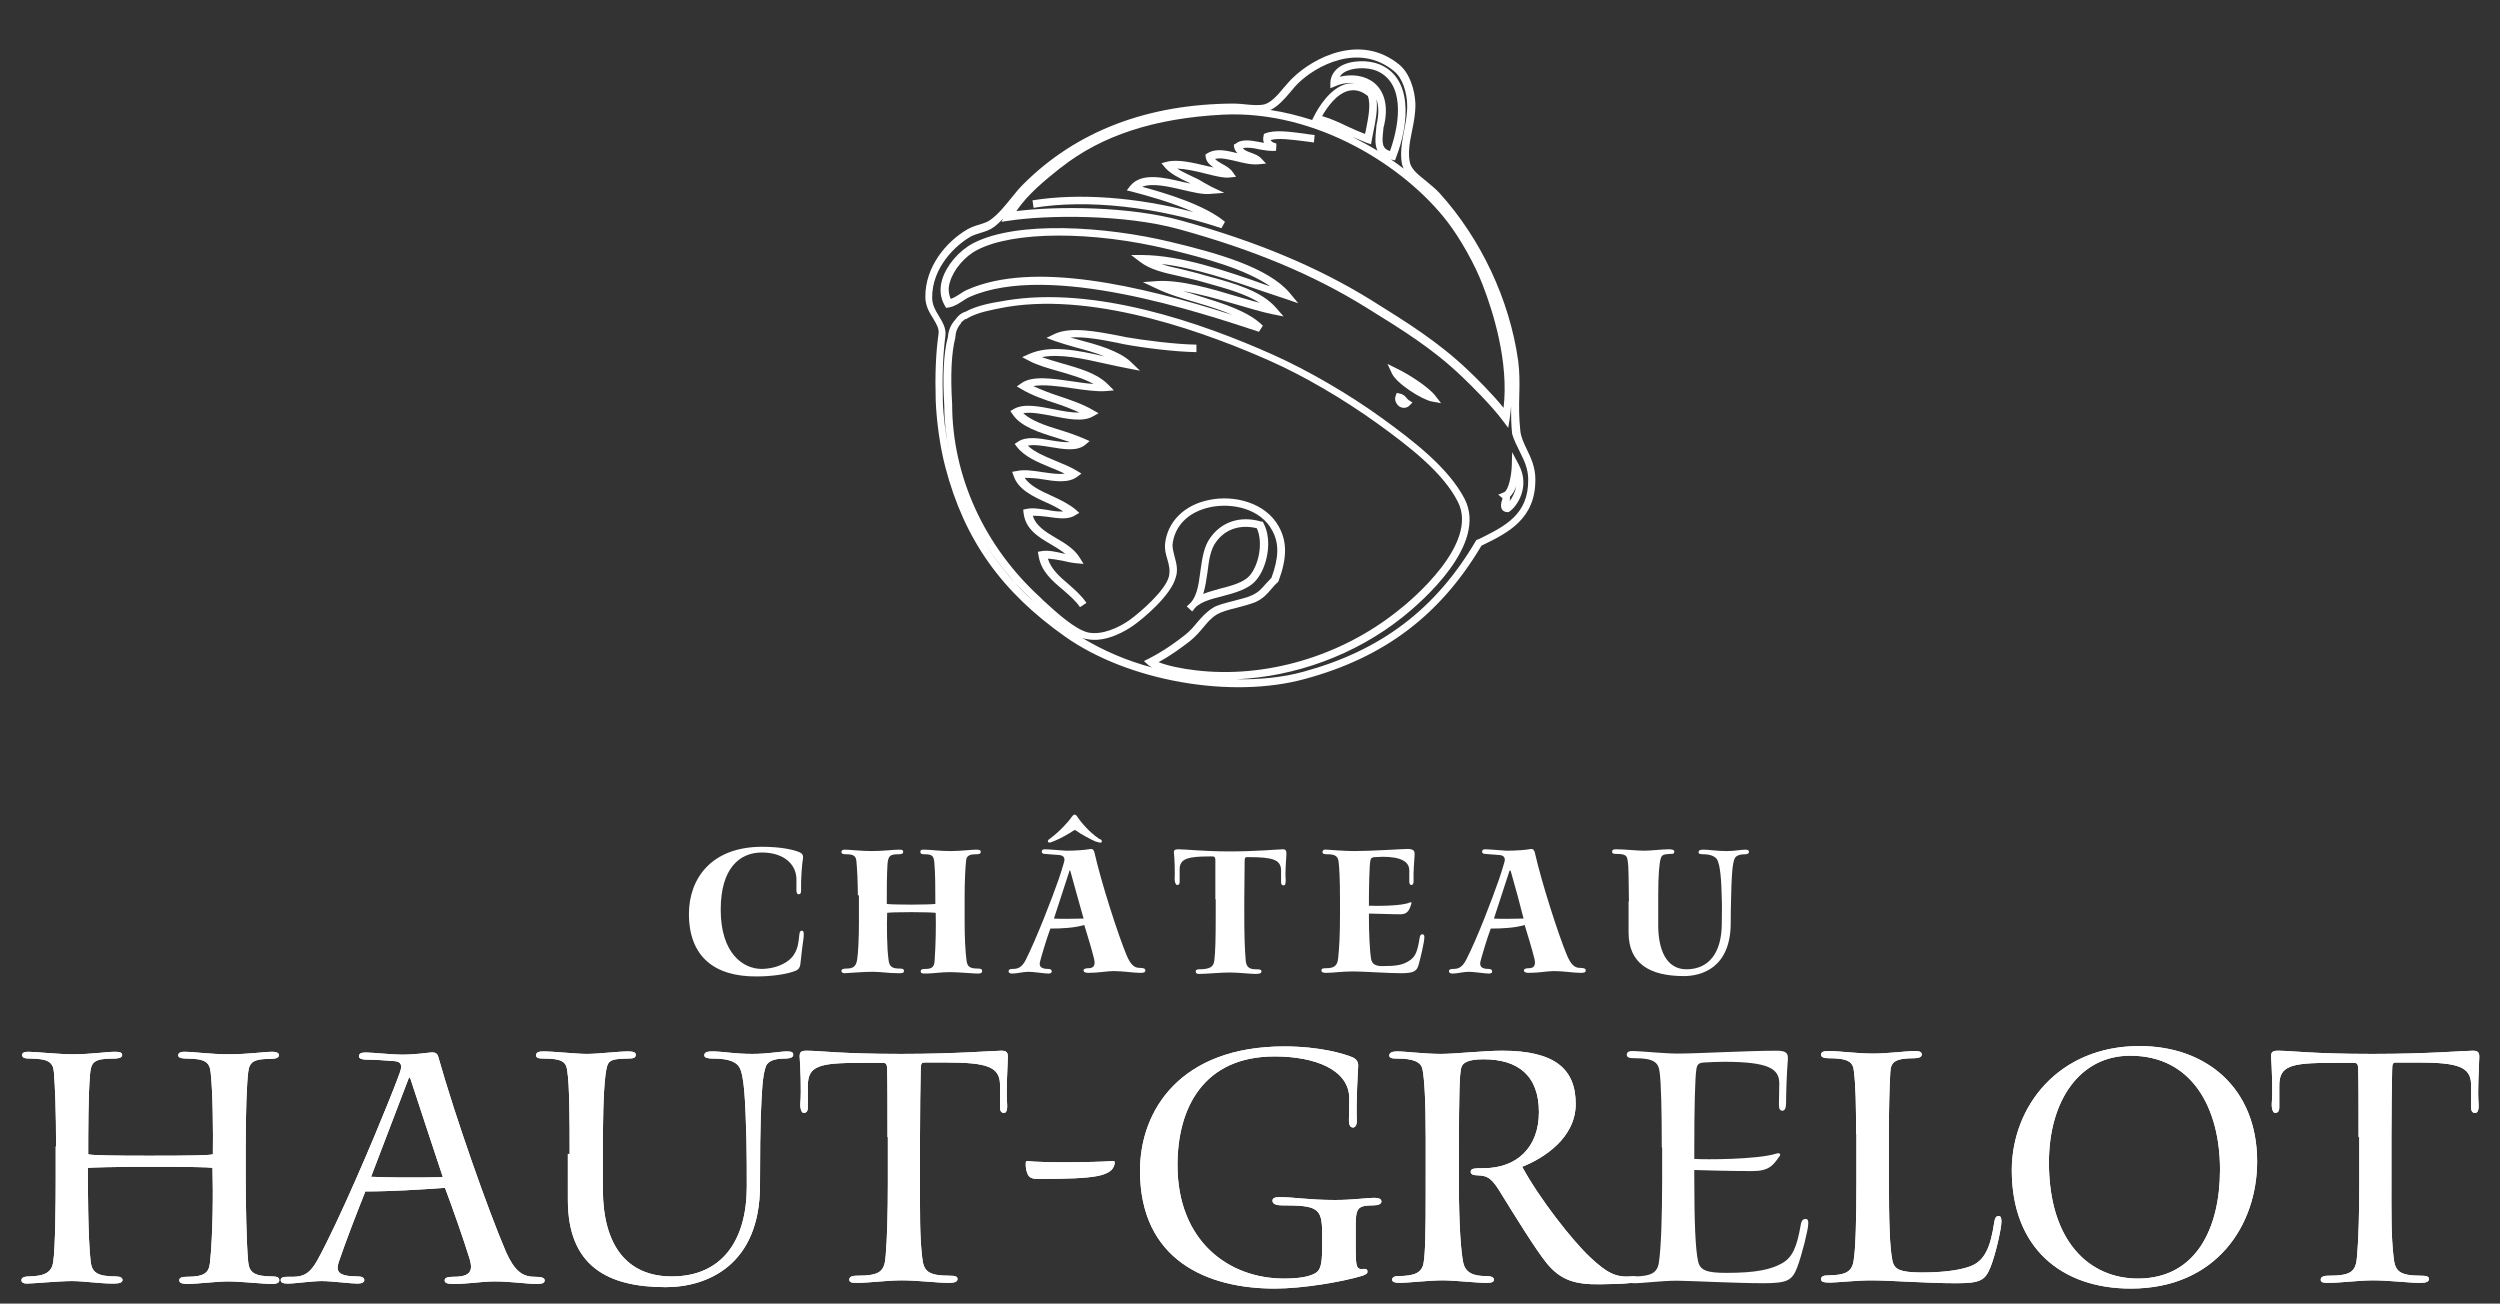 <?xml version="1.0" encoding="utf-8"?>
<!-- Generator: Adobe Illustrator 25.2.0, SVG Export Plug-In . SVG Version: 6.00 Build 0)  -->
<svg version="1.1" id="Calque_1" xmlns="http://www.w3.org/2000/svg" xmlns:xlink="http://www.w3.org/1999/xlink" x="0px" y="0px"
	 viewBox="0 0 700 365" style="enable-background:new 0 0 700 365;" xml:space="preserve">
<rect x="0" y="0" width="700" height="365" fill="#333333" stroke="none"/>
<style type="text/css">
	.st0{fill:#FFFFFF;}
	.st1{fill:none;}
</style>
<g id="Chateau_Haut_Grelot">
	<path class="st0" d="M192.9,255.9c0-9.7,6.1-18.8,20.5-18.8c5.5,0,9,0.9,10.4,1.5c0.9,0.4,1.2,0.9,1,2c-0.2,0.9-0.6,5.7-0.5,8.8
		c0,0.7-0.2,1-0.7,1c-0.3,0-0.6-0.3-0.6-1.1v-3.1c0-4-3.3-7.5-9.7-7.5c-6.2,0-11.5,4.4-11.5,16c0,12.2,6.2,16.6,11.5,16.6
		c4.8-0.1,7.9-2.2,9-4c1.2-1.9,1.3-3.6,1.5-5.5c0.1-1.1,0.4-1.2,0.7-1.2c0.4,0,0.7,0.3,0.5,2c-0.3,2-0.6,4.5-0.9,7.4
		c-0.1,0.8-0.4,1.4-1.3,1.8c-2.4,1-6.8,1.6-10.9,1.6C200,273.5,192.9,267.8,192.9,255.9L192.9,255.9z"/>
	<path class="st0" d="M240.2,250.7c0-3.3-0.2-7.6-0.4-9.5c-0.1-1.4-0.7-2-2.7-2c-0.9,0-1.5-0.1-1.5-0.6c0-0.5,0.3-0.7,1-0.7
		c1.1,0,4.6,0.4,7.4,0.4c3.7,0,5.8-0.4,7.9-0.4c0.8,0,1,0.2,1,0.6c0,0.5-0.3,0.7-1.5,0.7c-2.2,0-2.7,0.5-2.9,2.7
		c-0.2,3.2-0.2,7.2-0.2,11.2c0.6,0.1,2.8,0.2,6.8,0.2c3.3,0,6.2-0.1,6.8-0.2c0-3.7,0-8.8-0.3-11.8c-0.2-1.6-0.6-2.1-2.6-2.1
		c-0.9,0-1.3-0.1-1.3-0.7c0-0.5,0.3-0.6,0.9-0.6c2.1,0,4.2,0.4,7.6,0.4c2.8,0,5.9-0.4,7.1-0.4c0.8,0,1.3,0.1,1.3,0.6
		c0,0.6-0.4,0.7-1.4,0.7c-1.5,0-2.6,0.3-2.7,1.8c-0.2,1.8-0.4,5.8-0.4,9.8v7.8c0,3.6,0.2,7.9,0.5,10.1c0.2,1.9,0.8,2.5,3.2,2.5
		c0.9,0,1.2,0.2,1.2,0.7c0,0.5-0.4,0.7-1.1,0.7c-1.6,0-5.3-0.4-8-0.4c-2.4,0-4.8,0.4-6.7,0.4c-0.8,0-1.4,0-1.4-0.6
		c0-0.6,0.4-0.7,1.4-0.7c1.8,0,2.4-0.6,2.5-2.4c0.3-4.5,0.4-9,0.3-13.3c-0.7-0.1-3.2-0.2-6.8-0.2c-4.1,0-6.3,0.1-6.8,0.2
		c-0.1,3.5-0.1,9.7,0.4,13.2c0.2,2,1.2,2.4,3.1,2.4c1,0,1.2,0.2,1.2,0.7c0,0.6-0.6,0.6-1.5,0.6c-3.2,0-4.8-0.4-7.3-0.4
		c-2.8,0-7.1,0.4-7.8,0.4c-0.6,0-0.9-0.3-0.9-0.6c0-0.5,0.4-0.7,1.4-0.7c1.9,0,2.7-0.6,3-2.5c0.3-1.7,0.5-6.6,0.5-10V250.7z"/>
	<path class="st0" d="M294.1,260c-1.2,3.3-2.4,7.4-2.9,9.3c-0.3,1.2,0.2,2,2.3,2c0.6,0,1,0.2,1,0.7c0,0.3-0.3,0.6-0.9,0.6
		c-1.1,0-4.2-0.5-5.6-0.5c-1.5,0-3.3,0.5-4.6,0.5c-0.6,0-1-0.2-1-0.7c0-0.4,0.4-0.6,1.1-0.6c1.3,0,2.5-0.2,3.7-2.5
		c3.1-6.2,7.5-17.6,9.3-22.8c0.5-1.4,1-3.1,1.4-4.5c0.4-1.2,0-2-1.4-2.1c-1-0.1-3.2-0.2-3.8-0.3c-0.5,0-1-0.1-1-0.6
		c0-0.6,0.4-0.7,1-0.7c1,0,4,0.3,5.9,0.4c2.3,0,5.2-0.2,6.2-0.4c0.9-0.2,1.3-0.1,1.6,0.7c1.9,8.5,6.7,23.4,9.1,29.1
		c1,2.3,2,3.4,3.5,3.4c1.2,0,1.7,0.2,1.7,0.7c0,0.6-0.5,0.7-1.4,0.7c-2,0-4.8-0.5-7.5-0.5c-1.8,0-4.2,0.5-7,0.5
		c-0.9,0-1.4-0.2-1.4-0.7c0-0.4,0.5-0.6,1.4-0.6c1.5,0,2-0.9,1.5-2.8c-0.6-2.5-2-7-2.7-9.3C300.9,259.8,297.4,260,294.1,260
		 M308.5,235.7c0,0.2-0.3,0.3-0.7,0.2c-0.4-0.1-0.7-0.2-1.1-0.3c-1.1-0.5-3.9-1.9-5.5-3.1c-0.2-0.1-0.4-0.1-0.5,0
		c-1.5,1-3.6,2.2-5.3,2.9c-0.5,0.2-1,0.4-1.3,0.5c-0.4,0-0.7,0-0.7-0.3c0-0.2,0.1-0.5,0.5-0.7c2.7-2,5.2-4.7,6.2-6.2
		c0.3-0.4,0.5-0.6,0.8-0.6c0.3,0,0.5,0.2,0.7,0.5c1.1,1.7,3.4,4.4,6.2,6.3C308.5,235.1,308.5,235.3,308.5,235.7L308.5,235.7z
		 M299.7,243.9c-0.1-0.3-0.3-0.2-0.3,0.1c-1.1,3.5-2.8,8.5-4.3,13.2c1.2,0.1,5.4,0.1,8.3,0C302.2,252.8,300.9,248.4,299.7,243.9"/>
	<path class="st0" d="M340.3,251.8c0-2.3,0-9,0-11c0-0.7-0.2-1-0.8-1h-0.8c-6,0-8.4,0.6-8.4,3.6v3.6c0,0.7-0.4,0.8-0.7,0.8
		c-0.3,0-0.7-0.6-0.7-1.6c0.1-1.8,0-5.8-0.2-7.4c-0.1-0.6,0.2-1,1.1-1c2.4,0,7.1,0.6,14.6,0.6c7.3,0,13.7-0.6,14.8-0.6
		c0.8,0,1,0.4,1,1.3c-0.1,1.9-0.4,5.3-0.2,7.3c0,1.1-0.2,1.5-0.5,1.5c-0.4,0-0.8-0.1-0.8-0.9v-3.4c-0.1-2.9-2.4-3.6-9-3.6h-0.6
		c-0.5,0-0.6,0.3-0.6,1.2c0,2.1-0.1,8.5-0.1,10.7v4c0,5.7,0.1,9.3,0.4,13.1c0.2,1.5,0.7,2.4,2.8,2.4c1.2,0,1.6,0.1,1.6,0.6
		c0,0.6-0.7,0.7-1.7,0.7c-1.5,0-4.6-0.4-7.3-0.4c-2.5,0-6.4,0.4-8.5,0.4c-0.6,0-0.9-0.2-0.9-0.7c0-0.5,0.5-0.6,1-0.6
		c3,0,4-0.7,4.2-2.4c0.3-2.1,0.4-6.2,0.4-13V251.8z"/>
	<path class="st0" d="M375.2,252.1c0-6.3-0.2-9.3-0.4-10.9c-0.2-1.3-0.8-2-3-2c-1,0-1.5-0.1-1.5-0.6c0-0.5,0.3-0.8,1.2-0.7
		c1.6,0.1,4.9,0.4,7.7,0.4c5,0,13.6-0.6,15.1-0.6c1.5,0.1,1.8,0.5,1.8,1.5c-0.1,1.9-0.4,5-0.3,7.5c0,0.7-0.2,1.1-0.6,1.1
		c-0.3,0-0.6-0.2-0.6-1v-3.1c0-2.4-2.3-3.8-7.4-3.8c-0.7,0-1.4,0.1-2.3,0.1c-0.7,0-1.1,0.3-1.2,1c-0.3,1.5-0.4,8.1-0.4,11.1v1.5
		c2.1,0.1,9.4,0.1,11.4-0.9c0.5-0.2,0.6,0.1,0.5,0.3c-0.5,1.5-0.9,3-3,3c-2.9,0-7.1-0.2-8.9-0.2v1.1c0,4,0.2,9.1,0.6,11.6
		c0.3,1.5,1.3,2.1,3.6,2c3.4,0,5.3-0.3,7.1-1.5c1.6-1,2.3-2.4,2.9-6.4c0.1-0.8,0.4-1,0.8-1c0.4,0,0.6,0.4,0.5,1.1c0,1-1,5.4-1.6,7.5
		c-0.5,1.7-1.3,2.3-4.9,2.3c-3.7,0-10.5-0.5-13.4-0.5c-3.1,0-5.7,0.4-7.6,0.4c-0.9,0-1.3-0.2-1.3-0.7c0-0.5,0.4-0.6,1.3-0.6
		c2.3,0,3.2-0.7,3.4-2.9c0.3-3,0.5-6.3,0.5-11.9V252.1z"/>
	<path class="st0" d="M417.4,260c-1.2,3.3-2.4,7.4-2.9,9.3c-0.2,1.2,0.2,2,2.3,2c0.6,0,1,0.2,1,0.7c0,0.3-0.2,0.6-0.9,0.6
		c-1.1,0-4.2-0.5-5.6-0.5c-1.5,0-3.3,0.5-4.6,0.5c-0.6,0-1-0.2-1-0.7c0-0.4,0.4-0.6,1.1-0.6c1.3,0,2.5-0.2,3.7-2.5
		c3.2-6.2,7.5-17.6,9.3-22.8c0.5-1.4,1-3.1,1.4-4.5c0.4-1.2,0-2-1.4-2.1c-1-0.1-3.2-0.2-3.8-0.3c-0.5,0-1-0.1-1-0.6
		c0-0.6,0.4-0.7,1-0.7c1,0,4,0.3,5.9,0.4c2.3,0,5.2-0.2,6.2-0.4c0.9-0.2,1.3-0.1,1.6,0.7c1.9,8.5,6.7,23.4,9.1,29.1
		c1,2.3,2,3.4,3.5,3.4c1.2,0,1.7,0.2,1.7,0.7c0,0.6-0.5,0.7-1.4,0.7c-2,0-4.8-0.5-7.5-0.5c-1.8,0-4.2,0.5-7,0.5
		c-0.9,0-1.4-0.2-1.4-0.7c0-0.4,0.5-0.6,1.4-0.6c1.5,0,2-0.9,1.5-2.8c-0.6-2.5-2-7-2.7-9.3C424.3,259.8,420.7,260,417.4,260
		 M423,243.9c-0.1-0.3-0.3-0.2-0.4,0.1c-1.1,3.5-2.8,8.5-4.3,13.2c1.2,0.1,5.4,0.1,8.3,0C425.5,252.8,424.3,248.4,423,243.9"/>
	<path class="st0" d="M456.1,252.4c0-2.6-0.1-5.3-0.1-7.2c0-1.7-0.1-3.4-0.3-4.5c-0.2-1.1-0.6-1.6-3-1.6c-0.9,0-1.3-0.1-1.3-0.6
		c0-0.6,0.3-0.7,1.2-0.7c2.2,0,5.9,0.4,7.7,0.4c1.9,0,5.1-0.4,6.9-0.4c1.1,0,1.6,0.2,1.6,0.6c0,0.6-0.2,0.7-1.2,0.7
		c-1.7,0.1-2.3,0.2-2.6,1.3c-0.4,1.3-0.7,4.5-0.7,10.5v8.2c0,6.7,2.2,12.3,7.9,12.3c6.2,0,9.9-4.5,9.9-12.9c0-2.5,0.1-4.5,0-6.8
		c-0.1-5-0.4-10-1.5-11.3c-0.8-0.9-2.3-1.2-3.3-1.2c-1.1,0-1.7-0.1-1.7-0.5c0-0.7,0.5-0.8,1.4-0.8c1.6,0,3.7,0.4,6.5,0.4
		c2.1,0,4-0.4,5.2-0.4c0.8,0,1,0.2,1,0.7c0,0.4-0.5,0.6-1.2,0.6c-1.6,0-2.5,0.5-2.8,1.2c-0.6,1.5-0.7,3.3-0.9,7.5
		c0,2-0.2,4.9-0.2,10.5c0,12.7-8.3,14.9-13.1,14.9c-9.7,0-15.5-3.6-15.5-12.2V252.4z"/>
	<path class="st0" d="M15.7,321c0-9.8-0.3-17.2-0.6-20.7c-0.2-2.7-1.3-3.9-6.7-3.9c-1.4,0-2.2-0.2-2.2-1c0-0.6,0.6-0.9,1.7-0.9
		c2,0,8.6,0.7,12.3,0.7c5.6,0,9.4-0.7,12.1-0.7c1.4,0,1.9,0.3,1.9,0.9c0,0.6-0.6,1-2.4,1c-5.6,0-6.3,1-6.6,4.5
		c-0.5,5.8-0.5,16.6-0.5,22.3c0.9,0.3,7.3,0.4,17.1,0.4c11.4,0,17.1-0.1,17.8-0.4c0.1-5.6,0-17.5-0.6-22.8c-0.3-2.8-1.2-4-6.8-4
		c-1.5,0-2.3-0.3-2.3-0.9c0-0.7,0.7-1,1.6-1c3,0,7.2,0.7,12.6,0.7c5.4,0,9.8-0.7,12.2-0.7c1,0,1.8,0.3,1.8,0.9
		c0,0.8-0.8,1.1-2.7,1.1c-4.2,0-5.6,0.8-5.9,3.7c-0.4,3.2-0.7,10.6-0.7,21v8.8c0,6.4,0.2,18.4,0.7,23.4c0.3,2.7,1.5,4,6.7,4
		c1.6,0,2,0.4,2,1.1c0,0.6-0.6,1-2,1c-2.6,0-8.7-0.7-12.3-0.7c-3.4,0-8.6,0.7-11.5,0.7c-1.4,0-2.2-0.3-2.2-1c0-0.7,0.6-1,2.1-1
		c5.1,0,6.2-1.2,6.5-4c0.8-7.6,0.9-19.3,0.7-26.5c-1.2-0.2-6.2-0.3-17.7-0.3c-10.2,0-16.3,0.2-17.2,0.3c0,4,0,19.7,0.8,26.4
		c0.4,2.9,1.9,4,7,4c1.3,0,1.9,0.4,1.9,1c0,0.7-0.9,1-2.4,1c-4.2,0-8.3-0.7-11.8-0.7c-3.7,0-10.9,0.7-12.6,0.7c-1,0-1.5-0.4-1.5-0.9
		c0-0.6,0.4-1.1,2.3-1.1c4.6-0.1,6.2-1.4,6.6-4c0.6-3.9,0.7-17.1,0.7-23.3V321z"/>
	<path class="st0" d="M15.7,321c0-9.8-0.3-17.2-0.6-20.7c-0.2-2.7-1.3-3.9-6.7-3.9c-1.4,0-2.2-0.2-2.2-1c0-0.6,0.6-0.9,1.7-0.9
		c2,0,8.6,0.7,12.3,0.7c5.6,0,9.4-0.7,12.1-0.7c1.4,0,1.9,0.3,1.9,0.9c0,0.6-0.6,1-2.4,1c-5.6,0-6.3,1-6.6,4.5
		c-0.5,5.8-0.5,16.6-0.5,22.3c0.9,0.3,7.3,0.4,17.1,0.4c11.4,0,17.1-0.1,17.8-0.4c0.1-5.6,0-17.5-0.6-22.8c-0.3-2.8-1.2-4-6.8-4
		c-1.5,0-2.3-0.3-2.3-0.9c0-0.7,0.7-1,1.6-1c3,0,7.2,0.7,12.6,0.7c5.4,0,9.8-0.7,12.2-0.7c1,0,1.8,0.3,1.8,0.9
		c0,0.8-0.8,1.1-2.7,1.1c-4.2,0-5.6,0.8-5.9,3.7c-0.4,3.2-0.7,10.6-0.7,21v8.8c0,6.4,0.2,18.4,0.7,23.4c0.3,2.7,1.5,4,6.7,4
		c1.6,0,2,0.4,2,1.1c0,0.6-0.6,1-2,1c-2.6,0-8.7-0.7-12.3-0.7c-3.4,0-8.6,0.7-11.5,0.7c-1.4,0-2.2-0.3-2.2-1c0-0.7,0.6-1,2.1-1
		c5.1,0,6.2-1.2,6.5-4c0.8-7.6,0.9-19.3,0.7-26.5c-1.2-0.2-6.2-0.3-17.7-0.3c-10.2,0-16.3,0.2-17.2,0.3c0,4,0,19.7,0.8,26.4
		c0.4,2.9,1.9,4,7,4c1.3,0,1.9,0.4,1.9,1c0,0.7-0.9,1-2.4,1c-4.2,0-8.3-0.7-11.8-0.7c-3.7,0-10.9,0.7-12.6,0.7c-1,0-1.5-0.4-1.5-0.9
		c0-0.6,0.4-1.1,2.3-1.1c4.6-0.1,6.2-1.4,6.6-4c0.6-3.9,0.7-17.1,0.7-23.3V321z"/>
	<path class="st0" d="M102.3,333.6c-2.8,7-5.7,14.6-7.5,19.9c-0.8,2.6,0,3.9,5.4,3.9c1,0,1.8,0.3,1.8,1c0,0.6-0.6,1-1.9,1
		c-2,0-7.3-0.7-10-0.7c-2.8,0-7.5,0.7-9.5,0.7c-1.6,0-2-0.4-2-1c0-0.7,0.7-0.9,2-0.9c3.8,0.1,5.8-0.2,8.3-4.7
		c6.2-11.3,16-34.6,19.4-43.1c1-2.5,2.8-6.9,3.7-9.5c0.7-2,0.3-3-1.7-3.1c-2.3-0.2-5.6-0.4-7.7-0.4c-1.2,0-2.1-0.3-2.1-0.9
		c0-0.8,0.6-1.1,1.9-1.1c1.9,0,7.3,0.6,10,0.6c3.9,0,7-0.5,8.2-0.6c1.3-0.1,1.9,0.2,2.2,1.5c4.6,16.3,13.8,42.5,18.9,54.4
		c2.3,5.1,4.5,6.9,7.9,6.9c2.1,0,2.9,0.3,2.9,1c0,0.8-0.7,1-2.4,1c-2.4,0-7.2-0.7-11.5-0.7c-4,0-7,0.7-11.7,0.7
		c-1.5,0-2.4-0.2-2.4-1c0-0.7,0.8-1,2.5-1c4.7,0,5.5-1.6,4.5-5c-1.8-5.8-4.9-14.6-6.9-19.9C117.5,333.1,109.6,333.6,102.3,333.6
		 M114.9,302c-0.1-0.4-0.4-0.4-0.5,0c-2.5,6.6-7.7,20.1-10.5,27.5c4.2,0.2,12.2,0.3,20.1,0.1C121,320.5,117.9,311.2,114.9,302"/>
	<path class="st0" d="M102.3,333.6c-2.8,7-5.7,14.6-7.5,19.9c-0.8,2.6,0,3.9,5.4,3.9c1,0,1.8,0.3,1.8,1c0,0.6-0.6,1-1.9,1
		c-2,0-7.3-0.7-10-0.7c-2.8,0-7.5,0.7-9.5,0.7c-1.6,0-2-0.4-2-1c0-0.7,0.7-0.9,2-0.9c3.8,0.1,5.8-0.2,8.3-4.7
		c6.2-11.3,16-34.6,19.4-43.1c1-2.5,2.8-6.9,3.7-9.5c0.7-2,0.3-3-1.7-3.1c-2.3-0.2-5.6-0.4-7.7-0.4c-1.2,0-2.1-0.3-2.1-0.9
		c0-0.8,0.6-1.1,1.9-1.1c1.9,0,7.3,0.6,10,0.6c3.9,0,7-0.5,8.2-0.6c1.3-0.1,1.9,0.2,2.2,1.5c4.6,16.3,13.8,42.5,18.9,54.4
		c2.3,5.1,4.5,6.9,7.9,6.9c2.1,0,2.9,0.3,2.9,1c0,0.8-0.7,1-2.4,1c-2.4,0-7.2-0.7-11.5-0.7c-4,0-7,0.7-11.7,0.7
		c-1.5,0-2.4-0.2-2.4-1c0-0.7,0.8-1,2.5-1c4.7,0,5.5-1.6,4.5-5c-1.8-5.8-4.9-14.6-6.9-19.9C117.5,333.1,109.6,333.6,102.3,333.6z
		 M114.9,302c-0.1-0.4-0.4-0.4-0.5,0c-2.5,6.6-7.7,20.1-10.5,27.5c4.2,0.2,12.2,0.3,20.1,0.1C121,320.5,117.9,311.2,114.9,302z"/>
	<path class="st0" d="M159.5,323.1c0-4.9,0-9.8-0.1-13.6c-0.1-4.3-0.2-7.3-0.6-9.9c-0.3-2.3-1.6-3.2-6.4-3.2c-1.4,0-2.3-0.1-2.3-0.9
		c0-0.9,0.8-1.1,2.1-1.1c2.9,0,9.1,0.7,12.1,0.7c3.3,0,8.7-0.7,11.6-0.7c1.5,0,2.1,0.3,2.1,0.9c0,0.9-0.5,1.1-2.4,1.1
		c-3.7,0.1-5.1,0.3-5.6,2.1c-0.7,2.4-1.1,8.4-1.2,19.5v15.3c0.1,15.1,6.5,24.1,19.3,24.1c14,0,21-10,21-25.2c0-4.3,0-8.7-0.1-13.1
		c-0.3-10.9-0.6-18-2-20.3c-1.2-2-4.3-2.4-7.3-2.4c-1.4,0-2.5-0.2-2.5-0.9c0-1,1.1-1.1,2.4-1.1c2.6,0,6.1,0.7,11,0.7
		c4.6,0,7.7-0.7,9.8-0.7c1.4,0,1.7,0.3,1.7,1c0,0.7-1,1-2.4,1c-3.3,0-5,0.9-5.4,2.6c-0.8,2.6-1,6.2-1.3,14.2
		c-0.1,3.8-0.2,8-0.2,18.7c0,22.2-14.6,28.5-26.4,28.5c-16.4,0-27.4-6-27.4-24.4V323.1z"/>
	<path class="st0" d="M159.5,323.1c0-4.9,0-9.8-0.1-13.6c-0.1-4.3-0.2-7.3-0.6-9.9c-0.3-2.3-1.6-3.2-6.4-3.2c-1.4,0-2.3-0.1-2.3-0.9
		c0-0.9,0.8-1.1,2.1-1.1c2.9,0,9.1,0.7,12.1,0.7c3.3,0,8.7-0.7,11.6-0.7c1.5,0,2.1,0.3,2.1,0.9c0,0.9-0.5,1.1-2.4,1.1
		c-3.7,0.1-5.1,0.3-5.6,2.1c-0.7,2.4-1.1,8.4-1.2,19.5v15.3c0.1,15.1,6.5,24.1,19.3,24.1c14,0,21-10,21-25.2c0-4.3,0-8.7-0.1-13.1
		c-0.3-10.9-0.6-18-2-20.3c-1.2-2-4.3-2.4-7.3-2.4c-1.4,0-2.5-0.2-2.5-0.9c0-1,1.1-1.1,2.4-1.1c2.6,0,6.1,0.7,11,0.7
		c4.6,0,7.7-0.7,9.8-0.7c1.4,0,1.7,0.3,1.7,1c0,0.7-1,1-2.4,1c-3.3,0-5,0.9-5.4,2.6c-0.8,2.6-1,6.2-1.3,14.2
		c-0.1,3.8-0.2,8-0.2,18.7c0,22.2-14.6,28.5-26.4,28.5c-16.4,0-27.4-6-27.4-24.4V323.1z"/>
	<path class="st0" d="M248.5,318.4c0-7.3,0-15.8-0.1-18.6c0-1.8-0.2-2.2-1.2-2.2H241c-11.6,0-14.8,0.8-14.8,6.4v6
		c0,1.3-0.5,1.6-1.2,1.6c-0.6,0-1-1.3-0.9-2.7c0.3-3.6,0-10.2-0.2-13.1c0-1.1,0.3-1.6,1.9-1.6c3.8,0,9.6,0.9,26.5,0.9
		c15.5,0,25.9-0.9,28.1-0.9c1.4,0,1.8,0.5,1.8,1.7c-0.1,3.5-0.5,9.3-0.2,13.3c0.1,1.7-0.3,2.4-0.8,2.4c-0.6,0-1.2-0.1-1.2-1.7v-6.3
		c-0.1-4.9-3.7-6.1-14.9-6.1h-6.2c-0.9,0-1.1,0.3-1.1,2.2c-0.1,3.8-0.2,11.8-0.2,18.6v11.5c0,10-0.1,16.2,0.6,22.2
		c0.4,3.8,1.4,5.2,7.7,5.2c1.5,0,2.2,0.2,2.2,0.9c0,0.8-0.8,1.1-2.4,1.1c-3.4,0-8.7-0.7-13.2-0.7c-4.2,0-8.9,0.7-12.8,0.7
		c-1.3,0-1.9-0.2-1.9-0.9c0-0.6,0.5-1.1,2.1-1.1c6.5,0,7.8-1.1,8.1-5.7c0.4-4.6,0.6-12.2,0.6-20.3V318.4z"/>
	<path class="st0" d="M248.5,318.4c0-7.3,0-15.8-0.1-18.6c0-1.8-0.2-2.2-1.2-2.2H241c-11.6,0-14.8,0.8-14.8,6.4v6
		c0,1.3-0.5,1.6-1.2,1.6c-0.6,0-1-1.3-0.9-2.7c0.3-3.6,0-10.2-0.2-13.1c0-1.1,0.3-1.6,1.9-1.6c3.8,0,9.6,0.9,26.5,0.9
		c15.5,0,25.9-0.9,28.1-0.9c1.4,0,1.8,0.5,1.8,1.7c-0.1,3.5-0.5,9.3-0.2,13.3c0.1,1.7-0.3,2.4-0.8,2.4c-0.6,0-1.2-0.1-1.2-1.7v-6.3
		c-0.1-4.9-3.7-6.1-14.9-6.1h-6.2c-0.9,0-1.1,0.3-1.1,2.2c-0.1,3.8-0.2,11.8-0.2,18.6v11.5c0,10-0.1,16.2,0.6,22.2
		c0.4,3.8,1.4,5.2,7.7,5.2c1.5,0,2.2,0.2,2.2,0.9c0,0.8-0.8,1.1-2.4,1.1c-3.4,0-8.7-0.7-13.2-0.7c-4.2,0-8.9,0.7-12.8,0.7
		c-1.3,0-1.9-0.2-1.9-0.9c0-0.6,0.5-1.1,2.1-1.1c6.5,0,7.8-1.1,8.1-5.7c0.4-4.6,0.6-12.2,0.6-20.3V318.4z"/>
	<path class="st0" d="M290.4,330.1c-0.9,0-1.9-0.2-2.4-0.9c-0.6-0.9-0.8-2.1-0.8-3.3c0-0.8,0.2-0.8,0.4-0.8c4.6,0.5,18,0.4,23.9,0
		c0.6,0,0.6,0,0.6,0.6c0,0.4-0.3,1.3-0.9,1.9c-0.7,0.7-2.2,1.4-4,1.7c-3.2,0.6-8.1,0.8-16.7,0.8H290.4z"/>
	<path class="st0" d="M290.4,330.1c-0.9,0-1.9-0.2-2.4-0.9c-0.6-0.9-0.8-2.1-0.8-3.3c0-0.8,0.2-0.8,0.4-0.8c4.6,0.5,18,0.4,23.9,0
		c0.6,0,0.6,0,0.6,0.6c0,0.4-0.3,1.3-0.9,1.9c-0.7,0.7-2.2,1.4-4,1.7c-3.2,0.6-8.1,0.8-16.7,0.8H290.4z"/>
	<path class="st0" d="M379.6,349.7c0,5.2,0.3,5.8,2.1,5.6c0.9-0.1,1.2,0.2,1.2,0.8c0,0.4-0.3,0.7-1.4,1.1
		c-5.6,1.7-16.6,3.6-24.6,3.6c-18.8,0-37.7-7.9-37.7-33c0-16.9,11.3-34.8,40.4-34.8c10.1,0,16.8,2.1,19,3c1.2,0.5,1.7,1.3,1.7,2.4
		c-0.1,1.8-0.6,10-0.4,15.3c0.1,1.1-0.4,2-1,2c-0.8,0-1.2-0.6-1.2-2.1c0-1.3,0.1-3.4,0.1-6c0-8.1-9.6-11.8-20.9-11.8
		c-19.9,0-27.2,14.4-27.2,30.4c0,21.4,14.4,31.8,29.8,31.8c4.6,0,7.1-0.6,8.6-1.4c1.4-0.7,2.1-2,2.1-6.9v-4.5c0-7-1.4-7.7-11.2-7.7
		c-1.9,0-2.7-0.5-2.7-1.3c0-0.7,0.6-1,2-1c4.2,0,7.9,0.8,15.5,0.8c5.3,0,8.6-0.6,11.1-0.6c1.3,0,1.9,0.4,1.9,1
		c0,0.7-0.8,1.1-2.2,1.1c-4.7,0-5,0.9-5,6.2V349.7z"/>
	<path class="st0" d="M379.6,349.7c0,5.2,0.3,5.8,2.1,5.6c0.9-0.1,1.2,0.2,1.2,0.8c0,0.4-0.3,0.7-1.4,1.1
		c-5.6,1.7-16.6,3.6-24.6,3.6c-18.8,0-37.7-7.9-37.7-33c0-16.9,11.3-34.8,40.4-34.8c10.1,0,16.8,2.1,19,3c1.2,0.5,1.7,1.3,1.7,2.4
		c-0.1,1.8-0.6,10-0.4,15.3c0.1,1.1-0.4,2-1,2c-0.8,0-1.2-0.6-1.2-2.1c0-1.3,0.1-3.4,0.1-6c0-8.1-9.6-11.8-20.9-11.8
		c-19.9,0-27.2,14.4-27.2,30.4c0,21.4,14.4,31.8,29.8,31.8c4.6,0,7.1-0.6,8.6-1.4c1.4-0.7,2.1-2,2.1-6.9v-4.5c0-7-1.4-7.7-11.2-7.7
		c-1.9,0-2.7-0.5-2.7-1.3c0-0.7,0.6-1,2-1c4.2,0,7.9,0.8,15.5,0.8c5.3,0,8.6-0.6,11.1-0.6c1.3,0,1.9,0.4,1.9,1
		c0,0.7-0.8,1.1-2.2,1.1c-4.7,0-5,0.9-5,6.2V349.7z"/>
	<path class="st0" d="M399.2,318.7c0-11-0.4-16.8-0.9-19.3c-0.4-2.1-2.7-3-6.9-3c-1.6,0-2.4-0.1-2.4-0.9c0-0.8,1-1.1,2.2-1.1
		c2.4,0,7.7,0.7,12.2,0.7c4.1,0,12.1-0.9,17.2-0.9c14.6,0,20.6,5,20.6,14.9c0,9.5-8.9,15.2-15,17.6c4.9,9,14,20.6,19,25.3
		c4.9,4.6,7.3,5.7,11.6,5.4c1.1-0.1,1.8,0.1,1.8,0.8c0,1.1-2.9,1.3-10.5,1.4c-7.1,0.1-11.1-1.1-15.1-6c-3-3.7-9.3-13.9-12.5-19.1
		c-2.7-4.5-3.8-5.3-6.7-5.4c-1.3,0-2-0.3-2-1c0-0.9,0.8-1,3.6-1c9.3,0,15.5-5.8,15.5-15.7c0-10.3-5.9-14.8-15.5-14.8
		c-4,0-6,0.8-6.3,2.6c-0.4,1.8-0.6,6.3-0.6,23.4v9.2c0,11.6,0.6,18.8,1.2,21.7c0.6,2.9,2.9,3.8,6.3,3.8c1.7,0,2.3,0.4,2.3,1
		c0,0.7-0.7,0.9-2.1,0.9c-2.9,0-8.9-0.7-12.3-0.7c-3.7,0-9.7,0.7-11.9,0.7c-1.6,0-2.2-0.3-2.2-0.9c0-0.6,0.6-1,1.7-1
		c4.5,0,6.6-0.9,7.1-3.6c0.5-2.9,0.6-8.9,0.6-20.4V318.7z"/>
	<path class="st0" d="M399.2,318.7c0-11-0.4-16.8-0.9-19.3c-0.4-2.1-2.7-3-6.9-3c-1.6,0-2.4-0.1-2.4-0.9c0-0.8,1-1.1,2.2-1.1
		c2.4,0,7.7,0.7,12.2,0.7c4.1,0,12.1-0.9,17.2-0.9c14.6,0,20.6,5,20.6,14.9c0,9.5-8.9,15.2-15,17.6c4.9,9,14,20.6,19,25.3
		c4.9,4.6,7.3,5.7,11.6,5.4c1.1-0.1,1.8,0.1,1.8,0.8c0,1.1-2.9,1.3-10.5,1.4c-7.1,0.1-11.1-1.1-15.1-6c-3-3.7-9.3-13.9-12.5-19.1
		c-2.7-4.5-3.8-5.3-6.7-5.4c-1.3,0-2-0.3-2-1c0-0.9,0.8-1,3.6-1c9.3,0,15.5-5.8,15.5-15.7c0-10.3-5.9-14.8-15.5-14.8
		c-4,0-6,0.8-6.3,2.6c-0.4,1.8-0.6,6.3-0.6,23.4v9.2c0,11.6,0.6,18.8,1.2,21.7c0.6,2.9,2.9,3.8,6.3,3.8c1.7,0,2.3,0.4,2.3,1
		c0,0.7-0.7,0.9-2.1,0.9c-2.9,0-8.9-0.7-12.3-0.7c-3.7,0-9.7,0.7-11.9,0.7c-1.6,0-2.2-0.3-2.2-0.9c0-0.6,0.6-1,1.7-1
		c4.5,0,6.6-0.9,7.1-3.6c0.5-2.9,0.6-8.9,0.6-20.4V318.7z"/>
	<path class="st0" d="M465.3,321.3c0-10.3-0.2-18.3-0.6-21.1c-0.3-2.7-1.6-3.9-6.9-3.9c-1.4,0-2.3-0.1-2.3-1c0-0.8,0.7-1.1,2.2-1
		c2.6,0.1,8.5,0.7,12.1,0.7c5.6,0,19.4-0.8,27.7-0.8c2.8,0,3.2,0.8,3.1,2.5c-0.3,3.7-0.5,9.1-0.5,12.2c0,1.2-0.3,2.1-1,2.1
		c-0.6,0-1-0.4-1-1.6c0-1.4,0.1-4.3,0.1-6c0-4.1-2.8-6.1-15.5-6.1c-1.8,0-3.8,0.1-5.6,0.2c-1.4,0.1-1.9,0.5-2.1,1.8
		c-0.4,2.3-0.6,11.2-0.6,22.6v2.6c3.1,0.2,17.6,0.2,23-1.5c0.9-0.3,1.3,0.2,0.9,0.7c-1.9,2.7-3,4.2-7.7,4.2
		c-5.8,0-13.7-0.2-16.2-0.3v2.1c0,12.1,0.3,20.3,1.1,23.6c0.6,2.4,2.4,3.1,7.9,3.1c8.2,0,12.4-0.9,15.6-2.7
		c2.8-1.6,4.1-4.3,5.2-10.7c0.2-1.3,0.7-1.7,1.4-1.7c0.6,0,0.8,0.6,0.7,1.5c0,1.4-1.7,8.4-3.1,12.1c-1.4,3.6-2.7,4.4-9.4,4.4
		c-7.9,0-20.8-0.7-24.2-0.7c-4.5,0-9.5,0.7-12,0.7c-1.4,0-2.1-0.3-2.1-0.9c0-0.8,0.7-1,2.4-1c4.4-0.1,6.2-1,6.6-4
		c0.6-3.9,0.9-13.1,0.9-22.9V321.3z"/>
	<path class="st1" d="M465.3,321.3c0-10.3-0.3-18.3-0.6-21.1c-0.3-2.7-1.6-3.9-6.9-3.9c-1.4,0-2.3-0.1-2.3-1c0-0.8,0.7-1.1,2.2-1
		c2.6,0.1,8.5,0.7,12.1,0.7c5.6,0,19.4-0.8,27.7-0.8c2.8,0,3.2,0.8,3.1,2.5c-0.3,3.7-0.5,9.1-0.5,12.2c0,1.2-0.3,2.1-1,2.1
		c-0.6,0-1-0.4-1-1.6c0-1.4,0.1-4.3,0.1-6c0-4.1-2.8-6.1-15.5-6.1c-1.8,0-3.8,0.1-5.6,0.2c-1.4,0.1-1.9,0.5-2.1,1.8
		c-0.4,2.3-0.6,11.2-0.6,22.6v2.6c3.1,0.1,17.6,0.2,23-1.5c0.9-0.3,1.3,0.2,0.9,0.7c-1.9,2.7-3,4.2-7.7,4.2
		c-5.8,0-13.7-0.2-16.2-0.3v2.1c0,12.1,0.3,20.3,1.1,23.5c0.6,2.4,2.4,3.1,7.9,3.1c8.2,0,12.4-0.9,15.6-2.7
		c2.8-1.6,4.1-4.3,5.2-10.7c0.2-1.3,0.7-1.7,1.4-1.7c0.6,0,0.8,0.6,0.7,1.5c0,1.4-1.7,8.4-3.1,12.1c-1.4,3.6-2.7,4.4-9.4,4.4
		c-7.9,0-20.8-0.7-24.2-0.7c-4.5,0-9.5,0.7-12,0.7c-1.4,0-2.1-0.3-2.1-0.9c0-0.8,0.7-1,2.4-1c4.3-0.1,6.2-1,6.6-4
		c0.6-3.9,0.9-13.1,0.9-22.9V321.3z"/>
	<path class="st0" d="M519.7,317.5c0-8-0.1-13.6-0.6-17.5c-0.2-2.6-1.5-3.7-7.1-3.7c-1.1,0-2.1-0.2-2.1-1c0-0.8,0.7-1,2.1-1
		c3.5,0,7.6,0.7,12.6,0.7c4,0,8.9-0.7,11.6-0.7c1.4,0,1.9,0.3,1.9,1c0,0.7-1,1-2.1,1c-5.6,0-6.5,1.2-6.7,3.7
		c-0.3,4.7-0.4,11.2-0.4,16.6v13.7c0,11.5,0.2,19.1,1,22.8c0.6,2.6,2.6,3.1,7.8,3.2c5.3,0,10.3-0.4,13.9-1.7
		c4.4-1.6,5.8-5.9,6.8-12.4c0.2-1.2,0.5-1.7,1.2-1.7c0.6,0,0.8,0.4,0.8,1.6c0,1.8-1.6,9.1-3.1,12.8c-1.5,3.6-2.8,4.4-9.5,4.4
		c-8.5,0-18.4-0.8-23.9-0.8c-4.5,0-10,0.7-12,0.6c-1.2,0-2-0.2-2-0.9c0-0.9,0.7-1.1,2.3-1.1c4.4-0.1,6.3-0.9,6.8-4
		c0.6-3.2,0.8-12.8,0.8-21.8V317.5z"/>
	<path class="st0" d="M519.7,317.5c0-8-0.1-13.6-0.6-17.5c-0.2-2.6-1.5-3.7-7.1-3.7c-1.1,0-2.1-0.2-2.1-1c0-0.8,0.7-1,2.1-1
		c3.5,0,7.6,0.7,12.6,0.7c4,0,8.9-0.7,11.6-0.7c1.4,0,1.9,0.3,1.9,1c0,0.7-1,1-2.1,1c-5.6,0-6.5,1.2-6.7,3.7
		c-0.3,4.7-0.4,11.2-0.4,16.6v13.7c0,11.5,0.2,19.1,1,22.8c0.6,2.6,2.6,3.1,7.8,3.2c5.3,0,10.3-0.4,13.9-1.7
		c4.4-1.6,5.8-5.9,6.8-12.4c0.2-1.2,0.5-1.7,1.2-1.7c0.6,0,0.8,0.4,0.8,1.6c0,1.8-1.6,9.1-3.1,12.8c-1.5,3.6-2.8,4.4-9.5,4.4
		c-8.5,0-18.4-0.8-23.9-0.8c-4.5,0-10,0.7-12,0.6c-1.2,0-2-0.2-2-0.9c0-0.9,0.7-1.1,2.3-1.1c4.4-0.1,6.3-0.9,6.8-4
		c0.6-3.2,0.8-12.8,0.8-21.8V317.5z"/>
	<path class="st0" d="M599.1,292.9c18.7,0,32.9,11.8,32.9,32.3c0,17.7-11.3,35.6-35.4,35.6c-19.3,0-33.3-11.3-33.3-33.1
		c0-17.9,13.1-34.8,35.7-34.8H599.1z M596.4,295.6c-14,0-22.7,12.5-22.7,29.9c0,22.2,11.4,32.5,24.9,32.5c16.3,0,23-14.1,23-30.5
		c0-17.2-7.8-31.9-25.1-31.9H596.4z"/>
	<path class="st0" d="M599.1,292.9c18.7,0,32.9,11.8,32.9,32.3c0,17.7-11.3,35.6-35.4,35.6c-19.3,0-33.3-11.3-33.3-33.1
		c0-17.9,13.1-34.8,35.7-34.8H599.1z M596.4,295.6c-14,0-22.7,12.5-22.7,29.9c0,22.2,11.4,32.5,24.9,32.5c16.3,0,23-14.1,23-30.5
		c0-17.2-7.8-31.9-25.1-31.9H596.4z"/>
	<path class="st0" d="M660.4,318.4c0-7.3,0-15.8-0.1-18.6c0-1.8-0.2-2.2-1.2-2.2h-6.1c-11.6,0-14.8,0.8-14.8,6.4v6
		c0,1.3-0.5,1.6-1.2,1.6c-0.6,0-1-1.3-0.9-2.7c0.3-3.6,0-10.2-0.2-13.1c0-1.1,0.3-1.6,1.9-1.6c3.8,0,9.6,0.9,26.5,0.9
		c15.5,0,25.9-0.9,28.1-0.9c1.4,0,1.8,0.5,1.8,1.7c-0.1,3.5-0.5,9.3-0.2,13.3c0.1,1.7-0.3,2.4-0.9,2.4c-0.6,0-1.2-0.1-1.2-1.7v-6.3
		c-0.1-4.9-3.7-6.1-14.9-6.1h-6.1c-0.9,0-1.1,0.3-1.1,2.2c-0.1,3.8-0.2,11.8-0.2,18.6v11.5c0,10-0.1,16.2,0.6,22.2
		c0.4,3.8,1.4,5.2,7.7,5.2c1.5,0,2.2,0.2,2.2,0.9c0,0.8-0.8,1.1-2.4,1.1c-3.4,0-8.7-0.7-13.2-0.7c-4.2,0-8.9,0.7-12.8,0.7
		c-1.3,0-1.9-0.2-1.9-0.9c0-0.6,0.5-1.1,2.1-1.1c6.5,0,7.8-1.1,8.1-5.7c0.4-4.6,0.6-12.2,0.6-20.3V318.4z"/>
	<path class="st0" d="M660.4,318.4c0-7.3,0-15.8-0.1-18.6c0-1.8-0.2-2.2-1.2-2.2h-6.1c-11.6,0-14.8,0.8-14.8,6.4v6
		c0,1.3-0.5,1.6-1.2,1.6c-0.6,0-1-1.3-0.9-2.7c0.3-3.6,0-10.2-0.2-13.1c0-1.1,0.3-1.6,1.9-1.6c3.8,0,9.6,0.9,26.5,0.9
		c15.5,0,25.9-0.9,28.1-0.9c1.4,0,1.8,0.5,1.8,1.7c-0.1,3.5-0.5,9.3-0.2,13.3c0.1,1.7-0.3,2.4-0.9,2.4c-0.6,0-1.2-0.1-1.2-1.7v-6.3
		c-0.1-4.9-3.7-6.1-14.9-6.1h-6.1c-0.9,0-1.1,0.3-1.1,2.2c-0.1,3.8-0.2,11.8-0.2,18.6v11.5c0,10-0.1,16.2,0.6,22.2
		c0.4,3.8,1.4,5.2,7.7,5.2c1.5,0,2.2,0.2,2.2,0.9c0,0.8-0.8,1.1-2.4,1.1c-3.4,0-8.7-0.7-13.2-0.7c-4.2,0-8.9,0.7-12.8,0.7
		c-1.3,0-1.9-0.2-1.9-0.9c0-0.6,0.5-1.1,2.1-1.1c6.5,0,7.8-1.1,8.1-5.7c0.4-4.6,0.6-12.2,0.6-20.3V318.4z"/>
</g>
<g id="Grelot">
	<path class="st0" d="M345.5,40.4l0,0.5c0.1,0.9,0.5,1.5,1,2c0,0,0,0,0,0c-2.9-0.7-5.9-1.5-8.4,0l-0.6,0.4l0.1,0.7
		c0.2,1.4,1.2,2.2,2.2,2.9c-0.6-0.1-1.2-0.3-1.8-0.4c-3.8-0.9-8.2-2-11.3-1.2l-1.5,0.4l1,1.2c1.4,1.7,4.2,3.1,6.8,4.3l0.3,0.2
		c-0.6-0.1-1.2-0.3-1.9-0.4c-5.5-1.3-11.7-2.8-14.9,1l-1,1.3l1.6,0.4c3.8,1,10.9,2.9,17.1,5.7c-15.8-4.2-32.2-5.4-45.1-3.3l0.3,2.1
		c15-2.5,34.6-0.3,52.6,5.7l1-1.8c-5.8-4.8-16.6-8-23.2-9.8c2.8-1.1,7.2-0.1,11.1,0.8c3,0.7,5.8,1.4,7.9,1.2l4-0.3l-3.6-1.7
		c-0.6-0.3-1.3-0.7-2-1.1c-0.8-0.5-1.8-1.1-3-1.6c0,0-0.4-0.2-0.4-0.2c-1-0.5-2.8-1.3-4.2-2.2c2.4,0.1,5.2,0.7,7.9,1.4
		c2.8,0.7,5.2,1.3,6.8,1.1l1.8-0.2l-1-1.4c-0.7-1-1.8-1.6-2.9-2.2c-0.9-0.5-1.5-0.9-2-1.4c1.6-0.4,3.6,0.1,5.8,0.6
		c2.1,0.5,4.3,1.1,6.4,0.9l2.1-0.2l-1.4-1.5c-0.8-0.8-1.9-1.2-3-1.6c-1.1-0.4-1.7-0.7-2.1-1.2c1.1-0.3,2.8-0.1,4.5,0.3
		c1.7,0.3,3.4,0.6,4.8,0.4l0.1-2c-1.2-0.3-1.5-0.7-1.6-1c2.2-0.6,5.8-0.1,9.1,0.3c1.1,0.1,2.1,0.3,3,0.4l0.2-2.1
		c-0.9-0.1-1.9-0.2-3-0.4c-3.8-0.5-8.1-1.1-10.7-0.1l-0.5,0.2l-0.1,0.6c-0.2,0.7-0.1,1.3,0.1,1.9c-0.4-0.1-0.7-0.1-1.1-0.2
		c-2.6-0.5-5.3-1-7,0.6L345.5,40.4z"/>
	<path class="st0" d="M391.1,103.2l-2.6-1.3l1.2,2.6c1.3,2.9,8.3,7.3,11.1,7.9l2.7,0.5l-1.7-2.2
		C399.9,108.3,394.3,104.7,391.1,103.2z"/>
	<path class="st0" d="M295.9,122.6c1.3,0.4,2.5,0.8,3.7,1.2c-1.6,0.1-3.4-0.2-5.3-0.5c-3.4-0.6-7-1.2-9.3,0.4l-0.9,0.6l0.7,0.9
		c2.2,2.8,6,4.3,9.6,5.8c1.2,0.5,2.5,1,3.7,1.6c-1.7,0.3-4-0.1-6.2-0.4c-2.5-0.4-5.2-0.8-7.3-0.3l-1.2,0.2l0.4,1.1
		c1.3,3.9,5.4,5.8,9.4,7.6c1.6,0.7,3.1,1.5,4.5,2.4c-1.3,0.1-2.8-0.1-4.3-0.4c-2.1-0.3-4.2-0.7-6-0.3l-0.9,0.2l0.1,0.9
		c0.5,4.6,4.2,6.8,7.8,8.9c1.4,0.8,2.8,1.7,3.9,2.6c-0.2,0-0.4-0.1-0.5-0.1c-2.1-0.5-4.3-1-6.1-0.7l-1.1,0.2l0.2,1.1
		c0.7,4.4,3.8,7,6.9,9.6c1.8,1.6,3.5,3,4.7,4.8l1.8-1.2c-1.4-2.1-3.3-3.7-5.1-5.3c-2.5-2.1-4.8-4.2-5.7-7.1c1.2,0.1,2.6,0.3,4.1,0.6
		c1.3,0.3,2.6,0.6,3.8,0.7l2.1,0.2l-1.1-1.8c-1.5-2.4-4.1-4-6.7-5.5c-2.9-1.7-5.6-3.4-6.4-6.2c1.2,0,2.6,0.1,4.1,0.3
		c2.8,0.4,5.7,0.9,7.7-0.4l1.2-0.7l-1-0.9c-1.9-1.6-4.4-2.8-6.8-3.9c-3.1-1.4-6-2.8-7.5-5c1.5,0,3.3,0.1,5,0.4
		c3.6,0.6,7.3,1.1,9.7-0.7l1.2-0.9l-1.3-0.8c-1.8-1.1-3.9-1.9-6-2.8c-2.9-1.2-5.8-2.4-7.7-4.2c1.7-0.4,4.1,0,6.5,0.4
		c3.6,0.6,7.2,1.2,9.5-0.6l1.3-1.1l-1.6-0.7c-2.1-0.9-4.4-1.7-6.7-2.4c-3.9-1.2-7.9-2.5-10.3-4.7c2.2-0.4,5.3,0.2,8.3,0.8
		c4.1,0.8,8.4,1.7,11.2,0.1l1.6-0.9l-1.6-0.9c-2.7-1.6-6.2-2.8-9.5-3.9c-2.5-0.8-5-1.8-7.2-2.8c2.8-0.5,6.8,0,10.9,0.6
		c3.5,0.5,6.8,1,9.5,0.8l2.2-0.2l-1.6-1.6c-3.1-3.2-8.2-4.6-13.1-6c-2-0.6-3.8-1.1-5.5-1.7c5.1-1,11.5,0.4,17.7,1.8
		c2.1,0.5,4.2,0.9,6.2,1.3l3.6,0.7l-2.6-2.5c-3.3-3.1-9.4-4.8-14.7-6.2c-0.7-0.2-1.5-0.4-2.2-0.6c3.8-0.3,8.8,0.6,13.2,1.5l1.9,0.4
		c5.4,1,14.1,2.1,20.2,2.2l0-2.1c-6-0.1-14.5-1.2-19.8-2.1l-1.9-0.4c-6.3-1.2-13.5-2.6-18-0.5l-2.3,1.1l2.4,0.9
		c1.7,0.6,3.8,1.2,5.9,1.8c2.7,0.7,5.5,1.5,8,2.5c-7.5-1.7-15.2-3.3-21.1-0.7l-2,0.9l1.9,1c2.4,1.3,5.4,2.1,8.5,3
		c3.4,1,6.9,2,9.6,3.5c-1.9-0.1-3.8-0.4-5.8-0.7c-5.6-0.8-11.4-1.7-14.4,0.5l-1.3,0.9l1.4,0.8c2.8,1.7,6.3,2.9,9.7,4
		c2.2,0.7,4.4,1.6,6.4,2.5c-2.1,0.1-4.6-0.4-7.1-0.9c-4.1-0.8-8.4-1.7-11.2-0.1l-1,0.6l0.7,1C285.9,119.5,291,121.1,295.9,122.6z"/>
	<path class="st0" d="M359.5,24.5c-1.7,2.1-3.6,4.2-5.4,4.7c-1.5,0.4-3.7,0.2-5.6,0c-1.1-0.1-2.1-0.2-3-0.2
		c-24.2,0.1-44.1,7.7-59,22.6c-1.1,1.1-2.2,2.4-3.3,3.8c-1.8,2.2-3.6,4.5-5.8,6.1c-0.9,0.7-2,1-3.2,1.4c-1.1,0.3-2.2,0.7-3.3,1.3
		c-5.9,3.4-11.9,10.5-11.8,19c0,2.5,1.2,4.4,2.2,6c0.9,1.5,1.7,2.8,1.5,4.2c-0.8,5.7-1,11.6-0.8,18.7c0.2,5.6,1.2,13.1,2.7,18.7
		c5.3,20.3,15.7,34.9,33.6,47.5c17.6,12.4,46.4,17.5,67.1,11.8c22.2-6,37.9-17.9,49.4-37.3l0.4-0.2c7-3.4,14.8-7.3,14.7-18.4
		c0-3.5-1.3-6.1-2.4-8.4c-0.8-1.7-1.6-3.3-1.8-5.1c-0.4-3.6-0.4-6.9-0.3-10.1c0.1-3.3,0.1-6.4-0.3-9.5c-2.4-17.2-10.5-34.3-22-47
		c-1.2-1.3-2.6-2.4-3.9-3.5c-2.3-1.8-4.2-3.4-4.5-5.4c-0.5-2.8,0.1-5.8,0.7-8.7c0.5-2.5,1-5.1,0.9-7.7c-0.2-3.6-1.5-8.2-4.5-10.7
		c-11-9-24.2-1.7-29.6,3.5C361.2,22.5,360.4,23.5,359.5,24.5z M382.7,40l1.2,0.4c0,0,0.2-1.2,0.2-1.2l0.4-2.1
		c0.7-3.3,1.3-6.6,0.9-9.3c0.7,2,0.7,4.4,0,7.3l0,0.1c0,0,0,0.1,0,0.1l-0.1,1.1c-0.2,2.1-0.4,4.1,0.4,5.8c-2.3-1.4-4.7-2.7-7.1-3.9
		C379.8,38.8,381.2,39.4,382.7,40z M389.2,42.3c-2.2-0.7-2.3-2.2-1.9-5.7l0.1-1.1l0,0.2c1.4-5.4,0.5-9.8-2.5-12.4
		c-2.5-2.1-6.2-2.7-9.8-1.8c0.3-0.4,0.6-0.8,1.2-1.2c2.4-1.5,6.6-1.5,9.1-0.5C393.1,23,392.3,33.6,389.2,42.3z M383,26.9
		c0.9,2.4,0.1,6.2-0.6,9.8l-0.2,0.8c-1.6-0.6-3.2-1.3-4.7-2c-2.3-1.1-4.6-2.2-7.3-3c1.3-2.3,4-6.3,7.5-7.1
		C379.6,25,381.3,25.5,383,26.9z M373.3,35.8c-0.3-0.1-0.6-0.3-1-0.4C372.7,35.5,373,35.7,373.3,35.8z M405.2,62
		c3.7,4.8,7.8,12.1,10,17.9c2.9,7.5,7.3,21.5,5.8,34.3c-3.3-4.1-7.9-8.6-9.9-10.5c-8.4-8-17.1-13.4-27.2-19.7
		c-14.9-9.2-31.8-16.3-53-22.2c-14.7-4.1-35-4.1-46.3-2.7c3.2-4.8,8.1-8.7,12.2-12l0.3-0.2c11.4-9,26.2-13.8,45.3-14.8
		C368.7,30.8,393.4,46.7,405.2,62z M284.4,163.4c1.6,1.7,3.3,3.4,5,5C287.6,166.8,285.9,165.1,284.4,163.4z M270.3,89.3l0.2,0.1
		l0.4-0.3c2.9-1.7,7.1-2.4,10.2-3l1.1-0.2c25.4-4.1,56.9,7.8,73.5,15.2c9.5,4.2,20.7,10.8,30,17.5c8.7,6.3,18.3,13.6,22.5,21.9
		c6,11.7-13,27.6-16.9,30.6c-15.9,12.7-37,18.9-56.4,16.6c-3.7-0.4-8.1-1.3-10.5-2.3c3.7-2,6.7-4.3,8.8-5.9c1.6-1.3,2.7-2.6,3.7-3.8
		c1.2-1.4,2.1-2.6,3.9-3.7c1.2-0.7,3.3-1.3,5.4-1.8c1.9-0.5,3.8-1,5.3-1.6c2.2-1,3.3-2.3,4.5-3.7c0.5-0.6,1-1.2,1.7-1.8l0.2-0.2
		l0.1-0.2c2.4-6.5,2.4-11,0.1-15.2c-3.7-6.8-12.6-9-19.6-7.5c-7,1.4-11.7,6.2-12.3,12.4c-0.1,1.4,0.2,2.7,0.6,4
		c0.5,1.7,0.9,3.2,0.5,5c-1,4-8,10-11,12.2c-3.1,2.2-7.8,4.3-11.6,3.5c-3.6-0.8-8.8-5.5-12.6-9l-0.8-0.8
		c-15.7-14.3-24.7-34-24.7-54.2c-0.5-8.1-0.2-14.3,0.9-18.6l0-0.1l0-0.1c0.1-1.4,0.6-2.7,1.6-3.8l0-0.1l0-0.1
		C269.8,89.7,270.1,89.5,270.3,89.3z M328.9,155.9c-0.3-1.2-0.6-2.3-0.6-3.3c0.5-5.3,4.4-9.3,10.6-10.6c6.2-1.3,14.1,0.5,17.3,6.5
		c2,3.6,1.9,7.6-0.2,13.3c-0.6,0.6-1.1,1.2-1.6,1.7c-1.2,1.4-2.1,2.4-3.9,3.2c-1.2,0.6-3.1,1-4.9,1.5c-2.2,0.6-4.6,1.1-6,2
		c-2,1.3-3.2,2.7-4.4,4.1c-0.9,1.1-1.9,2.3-3.4,3.5c-2.3,1.8-5.8,4.4-10.1,6.6l-1.4,0.7l1.1,1c0.3,0.3,0.7,0.5,1.2,0.8
		c-7.2-1.9-13.8-4.8-19.6-8.3c0.4,0.1,0.7,0.3,1.1,0.3c5.6,1.3,11.6-2.6,13.3-3.8c2.7-1.9,10.5-8.4,11.8-13.4
		C329.9,159.7,329.4,157.7,328.9,155.9z M284.1,163.1c-3.6-4-6.7-8.2-9.3-12.7C277.4,154.9,280.6,159.1,284.1,163.1z M425.7,126.8
		c1.1,2.2,2.2,4.5,2.2,7.5c0.1,9.8-6.5,13-13.5,16.5l-0.7,0.3l-0.3,0.1l-0.2,0.3c-11.2,19.1-26.6,30.7-48.3,36.6
		c-5.8,1.6-12.2,2.2-18.8,2.1c16.5-0.7,33.3-6.8,46.5-17.3c5.8-4.6,24-20.5,17.5-33.2c-4.5-8.7-14.3-16.2-23.1-22.6
		c-9.4-6.8-20.8-13.4-30.4-17.7c-20.5-9.2-50-19.3-74.7-15.3c0,0-1.1,0.2-1.1,0.2c-3.1,0.5-7.2,1.2-10.5,3l0,0l-0.3,0.1
		c-0.2,0.1-1.3,0.4-2.5,2.1c-1.3,1.4-2,3.1-2.1,5.1l0-0.2c-1.2,4.5-1.5,11-1,19.2c0,4.3,0.5,8.5,1.3,12.6c-0.9-4.6-1.6-9.8-1.7-13.8
		c-0.2-6.9,0-12.7,0.7-18.3c0.3-2.2-0.8-3.9-1.8-5.6c-1-1.6-1.8-3-1.9-5c-0.1-8.7,6.7-14.9,10.7-17.2c0.9-0.5,1.9-0.8,2.9-1.1
		c1.3-0.4,2.6-0.8,3.8-1.7c0.9-0.7,1.7-1.5,2.5-2.3l-0.5,0.9l2.1-0.3c10.5-1.6,32.2-1.9,47.7,2.4c21,5.8,37.7,12.8,52.5,22
		c10,6.2,18.6,11.5,26.8,19.4c2.3,2.2,8.1,7.9,11.3,12.2l1.5,2l0.4-2.4c0.2-1.2,0.3-2.5,0.4-3.7c0,2.5,0,5,0.3,7.8
		C423.9,123.2,424.8,125,425.7,126.8z M390.3,19.9c2.5,2,3.6,6.1,3.7,9.2c0.1,2.3-0.3,4.7-0.8,7.2c-0.6,3.1-1.2,6.2-0.7,9.4
		c0.1,0.5,0.3,1,0.5,1.5c-1.2-0.9-2.4-1.8-3.6-2.6c0.1,0,0.2,0.1,0.3,0.1l0.9,0.2l0.3-0.8c3.7-9.6,4.7-22.3-4.7-26.1
		c-3-1.2-8-1.3-11.1,0.7c-1.6,1.1-2.5,2.6-2.6,4.4l0,1.6l1.5-0.6c1.8-0.8,3.7-1,5.4-0.8c-0.7,0-1.3,0-2,0.1c-4.9,1-8.3,6.8-9.5,9.2
		l-0.5,1c-3.8-1.2-7.7-2.2-11.7-2.8c2.1-1,3.8-2.9,5.5-4.9c0.8-1,1.6-1.9,2.3-2.6C368.4,18.5,380.4,11.8,390.3,19.9z"/>
	<path class="st0" d="M267.5,89.3C267.5,89.3,267.5,89.3,267.5,89.3c0.1-0.1,0.1-0.1,0.1-0.1L267.5,89.3z"/>
	<path class="st0" d="M333.8,171.2c0.1-0.1,0.1-0.2,0.3-0.3l0,0c1.3-2.2,4.7-3.1,8.3-4c3.4-0.9,7-1.9,9.1-4.2
		c3.3-3.6,4.9-11.3,2.3-16.2l-0.2-0.4L353,146c-5.6-1.6-10.8,0-14,4.4c-2,2.6-2.4,6.2-2.9,9.6c-0.5,3.9-1,7.6-3.5,9.5l0,0
		c-0.1,0.1-0.2,0.2-0.3,0.3L333.8,171.2z M340.6,151.6c2.6-3.5,6.7-4.8,11.3-3.7c1.9,4.1,0.5,10.5-2.1,13.4
		c-1.7,1.8-4.9,2.7-8.1,3.5c-1.7,0.5-3.3,0.9-4.8,1.5c0.6-1.9,0.9-4,1.2-6.1C338.5,156.9,338.9,153.8,340.6,151.6z"/>
	<path class="st0" d="M419.5,138.5l1.2,1c0,0.2-0.1,0.5-0.2,0.7c-0.2,0.8-0.4,1.7,0.1,2.5c0.2,0.3,0.7,0.7,1.5,0.7h0.3l0.3-0.2
		c1.8-1.2,6-6.7,2.5-13.2l-1.8-3.4l-0.1,3.8c-0.1,3.1-1,6.9-2.1,7.4L419.5,138.5z M424.5,136.2c-0.3,1.8-1.1,3.2-1.8,4.1
		c0.1-0.4,0.1-0.8,0.1-1.2C423.5,138.4,424.1,137.4,424.5,136.2z"/>
	<path class="st0" d="M393.9,111.5c-0.4-0.5-0.9-1.1-2-1.3l-0.8-0.2l-0.3,0.8c-0.5,1.2,0.2,2.4,1,3c0.9,0.6,2.1,0.5,2.8-0.2l0.9-0.9
		l-1.1-0.7C394.2,111.9,394.1,111.7,393.9,111.5z"/>
	<path class="st0" d="M327.6,67.7c-17.9-4.3-42.8-6-55.1,0.4c-4,2.1-7.5,6.2-8.7,10.2c-0.8,2.6-0.5,5.1,0.7,7.2l0.4,0.7l0.7-0.1
		c1.7-0.3,2.8-1.1,3.9-1.8c0.7-0.4,1.3-0.9,2.1-1.2c22.3-9.8,64.8,4.5,80.9,9.8l1.1-1.7c-4.1-4.1-11.1-6.2-17.8-8.3
		c-1.5-0.5-3.1-1-4.6-1.4c4.8,0.8,10,2.3,14.8,3.7c3.8,1.1,7.4,2.2,10.4,2.8l3,0.6l-2-2.3c-4.1-4.8-11.5-6.9-19.3-9l-2.8-0.8
		c-1.6-0.4-3.2-0.8-4.8-1.2c-1.9-0.4-3.7-0.8-5.3-1.4c9.4,1.1,19.6,4.6,28.8,7.8l6,2l3.5,1.2c0,0-2.4-2.9-2.4-2.9
		C355,74.8,340.6,70.8,327.6,67.7z M319.8,71.4l-3.1,0l2.5,1.9c2.8,2.2,6.8,3.1,10.9,4c1.5,0.4,3.1,0.7,4.7,1.1l2.9,0.8
		c5.7,1.6,11.1,3.1,15,5.6c-1.9-0.5-3.9-1.1-6-1.7c-7.6-2.3-16.2-4.8-22.7-4.4l-4,0.3l3.6,1.7c3.5,1.7,7.6,2.9,11.7,4.1
		c3.4,1,6.8,2.1,9.8,3.4c-26-8.3-55.8-15.2-74.2-7.1c-0.9,0.4-1.7,0.9-2.4,1.4c-0.8,0.5-1.5,0.9-2.3,1.2c-0.6-1.5-0.8-3-0.2-4.8
		c1-3.4,4.1-7.1,7.6-8.9c10.1-5.3,32.2-5.4,53.6-0.2c10.4,2.5,21.6,5.6,28.5,10.4l-0.9-0.3C343.5,75.9,330.8,71.5,319.8,71.4z"/>
</g>
</svg>
